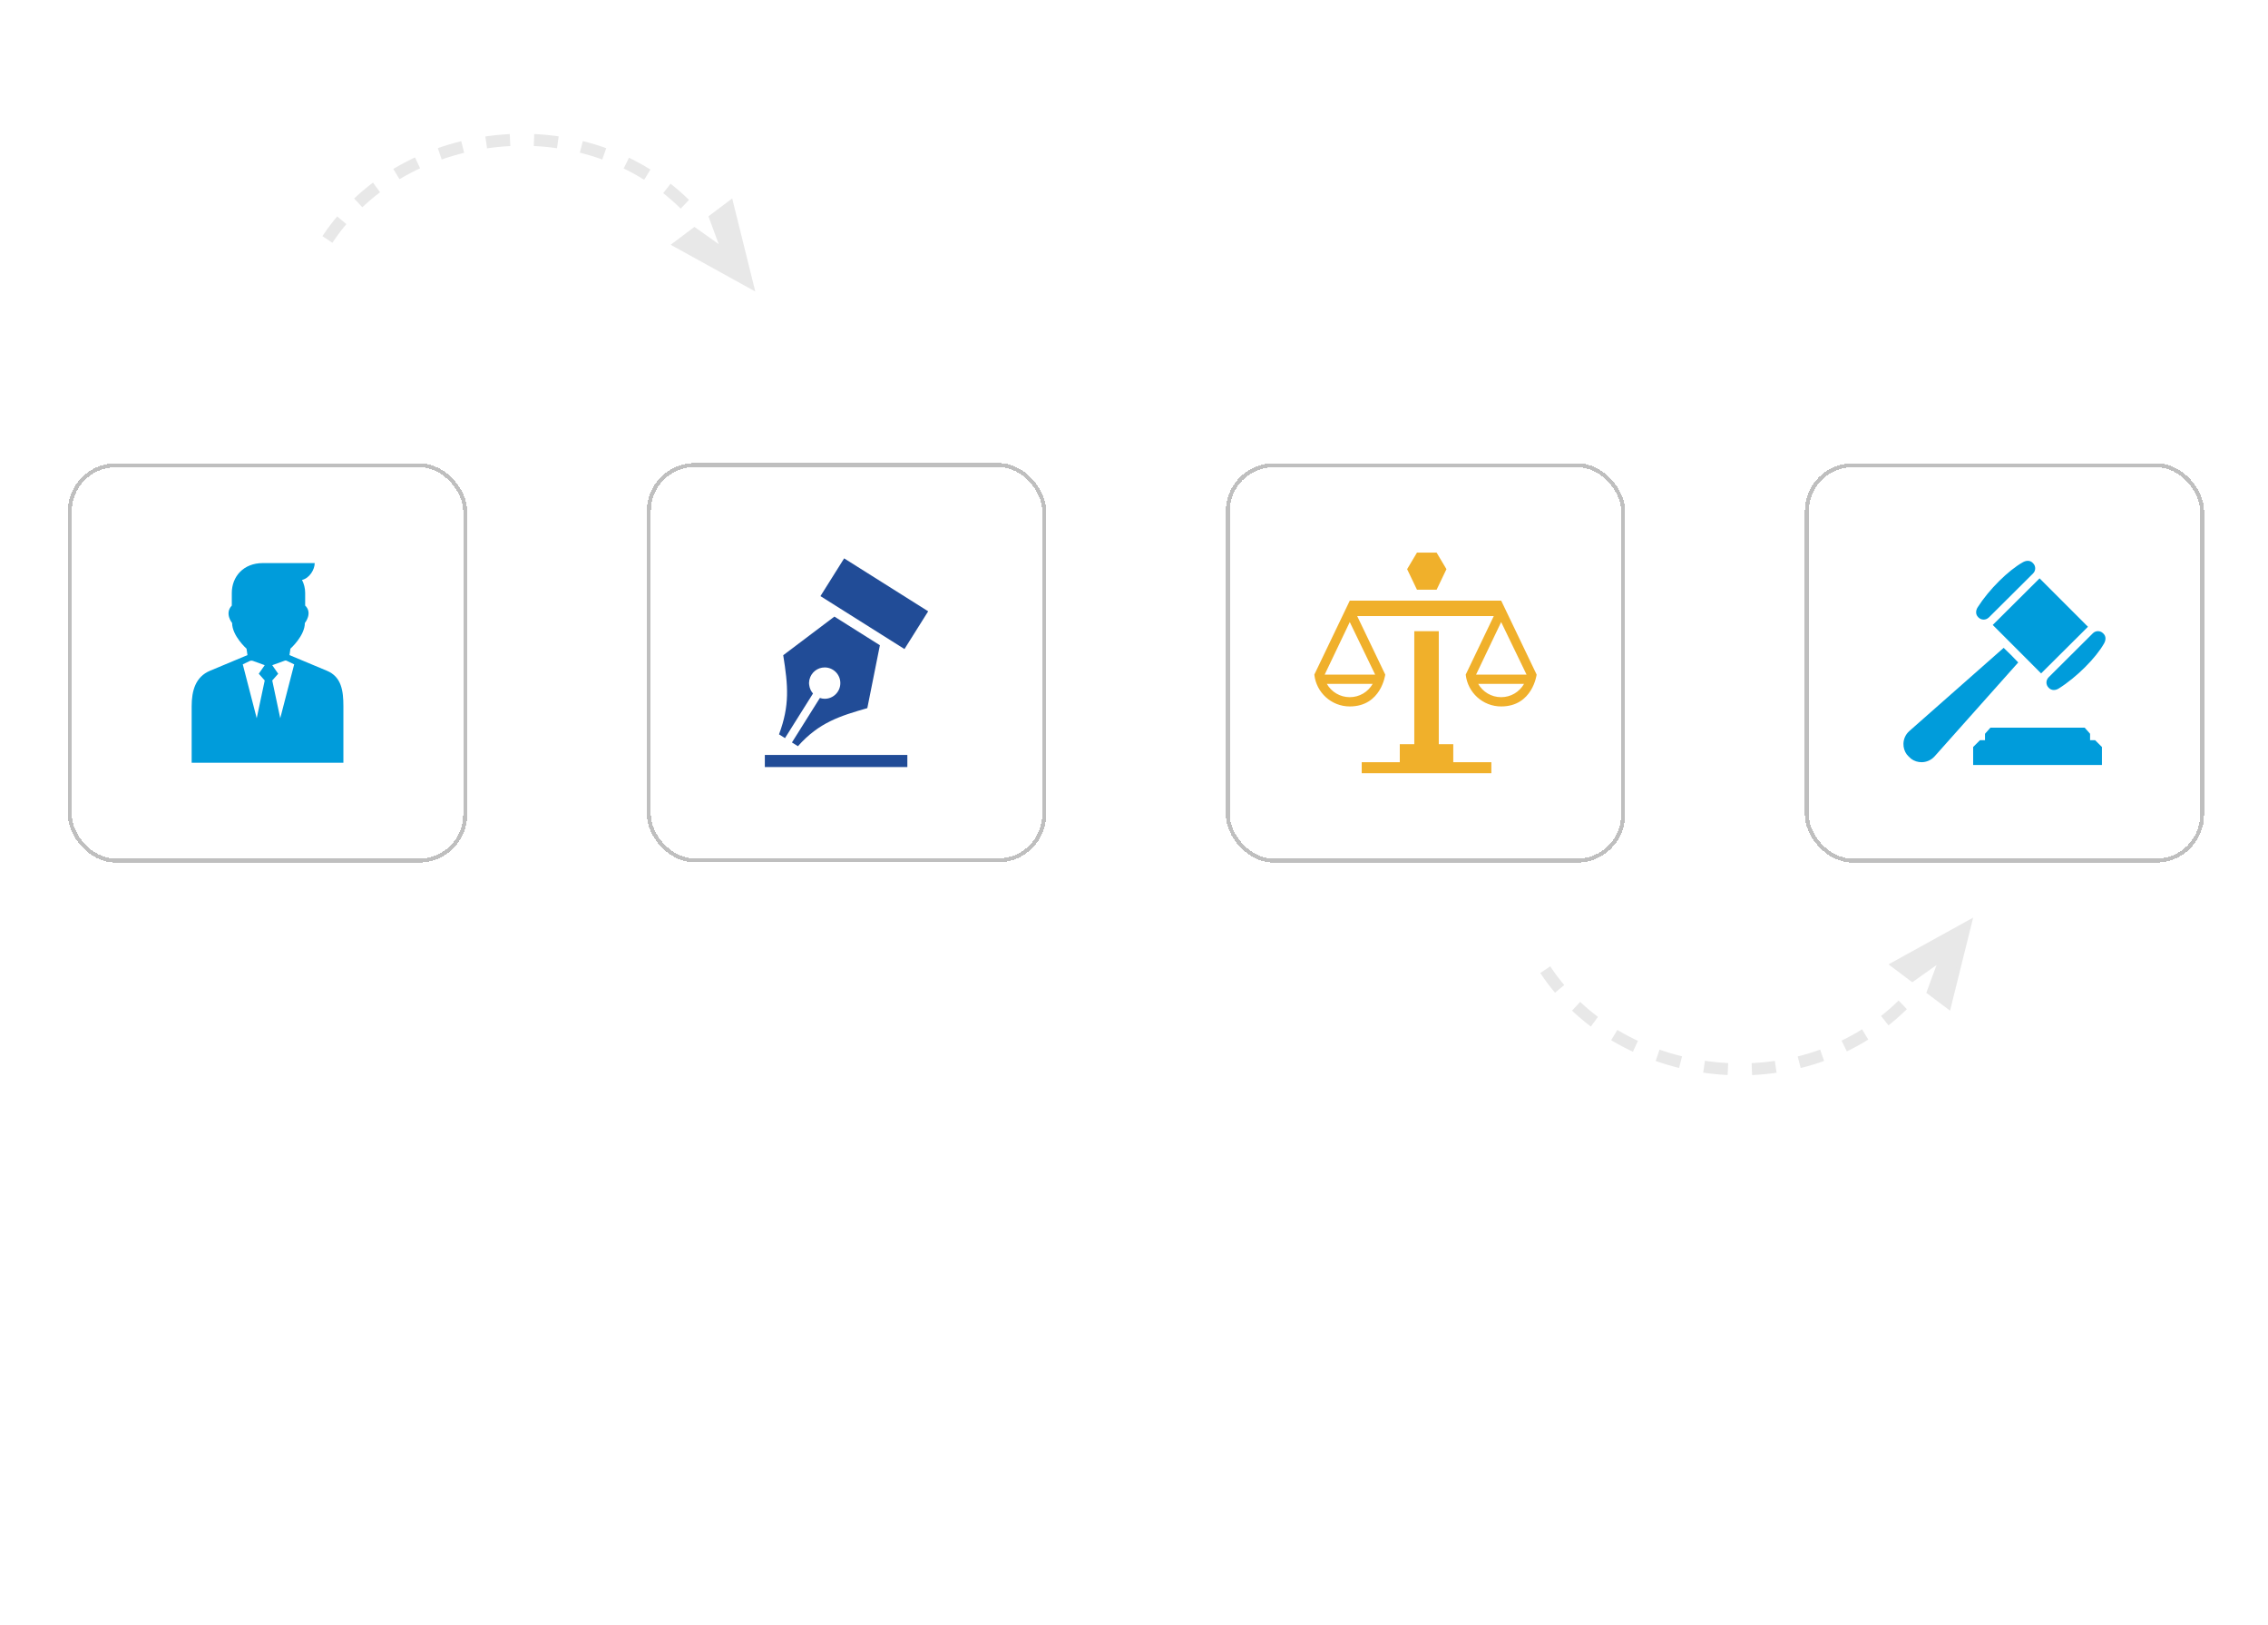 <svg width="568" height="407" viewBox="0 0 568 407" fill="none" xmlns="http://www.w3.org/2000/svg">
<g clip-path="url(#clip0_2280_8806)">
<g filter="url(#filter0_d_2280_8806)">
<rect x="162" y="107.943" width="100" height="100" rx="12" fill="white" shape-rendering="crispEdges"/>
<rect x="162.5" y="108.443" width="99" height="99" rx="11.5" stroke="black" stroke-opacity="0.25" shape-rendering="crispEdges"/>
<path d="M211.41 131.82L205.473 141.272L226.517 154.528L232.454 145.076L211.41 131.82Z" fill="#214C97"/>
<path d="M227.238 181.048H191.546V184.067H227.238V181.048Z" fill="#214C97"/>
<path d="M208.959 146.408L196.153 156.072C197.383 163.813 197.804 168.635 195.098 175.891L196.594 176.831L203.611 165.659C203.094 165.078 202.755 164.346 202.658 163.532C202.648 163.454 202.639 163.376 202.634 163.304C202.629 163.221 202.61 163.144 202.61 163.061C202.61 163.013 202.624 162.969 202.624 162.921C202.624 162.78 202.648 162.64 202.668 162.494C202.682 162.402 202.687 162.31 202.706 162.218C202.711 162.189 202.726 162.16 202.735 162.131C203.152 160.415 204.691 159.131 206.535 159.131C208.698 159.131 210.455 160.89 210.455 163.057C210.455 165.223 208.698 166.982 206.535 166.982C206.113 166.982 205.712 166.9 205.334 166.774L198.336 177.917L199.832 178.857C205.136 172.876 210.43 171.277 217.211 169.323L220.361 153.576C210.416 147.314 219.669 153.14 208.974 146.403L208.959 146.408Z" fill="#214C97"/>
</g>
<g filter="url(#filter1_d_2280_8806)">
<rect x="17" y="108" width="100" height="100" rx="12" fill="white" shape-rendering="crispEdges"/>
<rect x="17.5" y="108.5" width="99" height="99" rx="11.5" stroke="black" stroke-opacity="0.25" shape-rendering="crispEdges"/>
<path d="M86 168.847C86 164.985 85.521 161.489 81.883 159.967L72.497 156.042L72.734 154.434C72.734 154.434 76.348 151.222 76.348 148.005C76.348 148.005 78.387 145.511 76.427 143.642V140.498C76.427 139.323 76.141 138.21 75.637 137.223C77.523 136.785 78.817 134.608 78.817 133H65.823C60.955 133 58.052 136.4 58.052 140.498V143.642C56.166 145.626 58.131 148.005 58.131 148.005C58.131 151.222 61.74 154.434 61.74 154.434L61.977 156.042L52.591 159.967C48.948 161.489 48 164.98 48 168.847V183H86V168.847ZM66.296 162.399L64.292 171.847L60.802 158.359L62.5 157.545C62.772 157.415 63.083 157.4 63.364 157.502L66.296 158.566L64.805 160.709L66.296 162.394V162.399ZM70.187 171.847L68.182 162.399L69.673 160.714L68.182 158.571L71.342 157.425C71.48 157.376 71.633 157.381 71.767 157.444L73.677 158.359L70.187 171.847Z" fill="#009CDB"/>
</g>
<g filter="url(#filter2_d_2280_8806)">
<rect x="307" y="108" width="100" height="100" rx="12" fill="white" shape-rendering="crispEdges"/>
<rect x="307.5" y="108.5" width="99" height="99" rx="11.5" stroke="black" stroke-opacity="0.25" shape-rendering="crispEdges"/>
<path d="M363.959 178.347H360.329V150.056H354.197V178.347H350.563V182.859H341.029V185.621H354.197H360.329H373.493V182.859H363.959V178.347Z" fill="#F0B02B"/>
<path d="M375.952 142.399H338.043L329.162 160.923C329.641 165.406 333.431 168.9 338.033 168.9C345.927 168.9 346.924 160.923 346.924 160.923L339.896 146.266H374.103L367.076 160.923C367.555 165.406 371.345 168.9 375.947 168.9C383.841 168.9 384.838 160.923 384.838 160.923L375.957 142.399H375.952ZM338.033 166.579C335.589 166.579 333.436 165.251 332.293 163.249H343.773C342.631 165.256 340.477 166.579 338.033 166.579ZM331.756 160.923L338.038 147.769L344.393 160.923H331.756ZM375.942 166.579C373.493 166.579 371.345 165.251 370.203 163.249H381.682C380.54 165.256 378.386 166.579 375.942 166.579ZM369.67 160.923L375.952 147.769L382.307 160.923H369.67Z" fill="#F0B02B"/>
<path d="M359.787 139.665L362.251 134.523L359.787 130.379H354.865L352.402 134.523L354.865 139.665H359.787Z" fill="#F0B02B"/>
</g>
<path d="M82 59.957C101.5 30.457 148.75 25.502 174.021 53.768" stroke="#E8E8E8" stroke-width="3" stroke-dasharray="6 6"/>
<path d="M188.397 72.004L168.881 61.227L173.921 57.433L179.7 61.528L181.018 62.461L180.459 60.946L178.022 54.346L183.069 50.551L188.397 72.004Z" fill="#E8E8E8" stroke="#E8E8E8"/>
<path d="M387 242.822C406.5 272.321 453.75 277.276 479.021 249.01" stroke="#E8E8E8" stroke-width="3" stroke-dasharray="6 6"/>
<path d="M493.397 230.774L473.881 241.552L478.921 245.346L484.7 241.251L486.018 240.318L485.459 241.833L483.022 248.433L488.069 252.228L493.397 230.774Z" fill="#E8E8E8" stroke="#E8E8E8"/>
<g filter="url(#filter3_d_2280_8806)">
<rect x="452" y="108" width="100" height="100" rx="12" fill="white" shape-rendering="crispEdges"/>
<rect x="452.5" y="108.5" width="99" height="99" rx="11.5" stroke="black" stroke-opacity="0.25" shape-rendering="crispEdges"/>
<path d="M499.064 148.494L510.796 136.823L522.91 148.949L511.178 160.625L499.064 148.494Z" fill="#009CDB"/>
<path d="M498.072 146.622C497.361 147.33 496.209 147.33 495.498 146.622L495.396 146.521C494.738 145.861 494.781 144.873 495.28 144.088C498.16 139.561 502.994 134.811 506.629 132.78C507.437 132.329 508.395 132.266 509.044 132.921L509.175 133.052C509.876 133.754 509.872 134.893 509.17 135.591L498.072 146.637V146.622Z" fill="#009CDB"/>
<path d="M513.051 161.619C512.339 162.326 512.334 163.475 513.046 164.187L513.147 164.289C513.806 164.948 514.793 164.91 515.587 164.41C520.131 161.551 524.903 156.738 526.95 153.117C527.405 152.313 527.473 151.358 526.82 150.704L526.689 150.573C525.987 149.87 524.85 149.87 524.143 150.573L513.046 161.619H513.051Z" fill="#009CDB"/>
<path d="M478.08 181.471C477.852 181.359 477.761 181.102 477.557 180.947C476.976 180.167 476.672 179.212 476.701 178.228C476.73 177.026 477.252 175.892 478.148 175.087L501.799 154.227L503.653 156.025L505.448 157.882L484.478 181.427C483.67 182.314 482.528 182.832 481.327 182.862C480.34 182.886 479.387 182.576 478.603 181.994C478.453 181.79 478.196 181.698 478.08 181.471Z" fill="#009CDB"/>
<path d="M498.488 174.21L497.128 175.742V177.356H495.855L494.157 179.057V183.564H526.413V179.057L524.714 177.356H523.442V175.742L522.086 174.21H498.488Z" fill="#009CDB"/>
</g>
</g>
<defs>
<filter id="filter0_d_2280_8806" x="150" y="103.943" width="124" height="124" filterUnits="userSpaceOnUse" color-interpolation-filters="sRGB">
<feFlood flood-opacity="0" result="BackgroundImageFix"/>
<feColorMatrix in="SourceAlpha" type="matrix" values="0 0 0 0 0 0 0 0 0 0 0 0 0 0 0 0 0 0 127 0" result="hardAlpha"/>
<feOffset dy="8"/>
<feGaussianBlur stdDeviation="6"/>
<feComposite in2="hardAlpha" operator="out"/>
<feColorMatrix type="matrix" values="0 0 0 0 0 0 0 0 0 0 0 0 0 0 0 0 0 0 0.25 0"/>
<feBlend mode="normal" in2="BackgroundImageFix" result="effect1_dropShadow_2280_8806"/>
<feBlend mode="normal" in="SourceGraphic" in2="effect1_dropShadow_2280_8806" result="shape"/>
</filter>
<filter id="filter1_d_2280_8806" x="5" y="104" width="124" height="124" filterUnits="userSpaceOnUse" color-interpolation-filters="sRGB">
<feFlood flood-opacity="0" result="BackgroundImageFix"/>
<feColorMatrix in="SourceAlpha" type="matrix" values="0 0 0 0 0 0 0 0 0 0 0 0 0 0 0 0 0 0 127 0" result="hardAlpha"/>
<feOffset dy="8"/>
<feGaussianBlur stdDeviation="6"/>
<feComposite in2="hardAlpha" operator="out"/>
<feColorMatrix type="matrix" values="0 0 0 0 0 0 0 0 0 0 0 0 0 0 0 0 0 0 0.25 0"/>
<feBlend mode="normal" in2="BackgroundImageFix" result="effect1_dropShadow_2280_8806"/>
<feBlend mode="normal" in="SourceGraphic" in2="effect1_dropShadow_2280_8806" result="shape"/>
</filter>
<filter id="filter2_d_2280_8806" x="295" y="104" width="124" height="124" filterUnits="userSpaceOnUse" color-interpolation-filters="sRGB">
<feFlood flood-opacity="0" result="BackgroundImageFix"/>
<feColorMatrix in="SourceAlpha" type="matrix" values="0 0 0 0 0 0 0 0 0 0 0 0 0 0 0 0 0 0 127 0" result="hardAlpha"/>
<feOffset dy="8"/>
<feGaussianBlur stdDeviation="6"/>
<feComposite in2="hardAlpha" operator="out"/>
<feColorMatrix type="matrix" values="0 0 0 0 0 0 0 0 0 0 0 0 0 0 0 0 0 0 0.25 0"/>
<feBlend mode="normal" in2="BackgroundImageFix" result="effect1_dropShadow_2280_8806"/>
<feBlend mode="normal" in="SourceGraphic" in2="effect1_dropShadow_2280_8806" result="shape"/>
</filter>
<filter id="filter3_d_2280_8806" x="440" y="104" width="124" height="124" filterUnits="userSpaceOnUse" color-interpolation-filters="sRGB">
<feFlood flood-opacity="0" result="BackgroundImageFix"/>
<feColorMatrix in="SourceAlpha" type="matrix" values="0 0 0 0 0 0 0 0 0 0 0 0 0 0 0 0 0 0 127 0" result="hardAlpha"/>
<feOffset dy="8"/>
<feGaussianBlur stdDeviation="6"/>
<feComposite in2="hardAlpha" operator="out"/>
<feColorMatrix type="matrix" values="0 0 0 0 0 0 0 0 0 0 0 0 0 0 0 0 0 0 0.25 0"/>
<feBlend mode="normal" in2="BackgroundImageFix" result="effect1_dropShadow_2280_8806"/>
<feBlend mode="normal" in="SourceGraphic" in2="effect1_dropShadow_2280_8806" result="shape"/>
</filter>
<clipPath id="clip0_2280_8806">
<rect width="568" height="407" rx="30" fill="white"/>
</clipPath>
</defs>
</svg>
